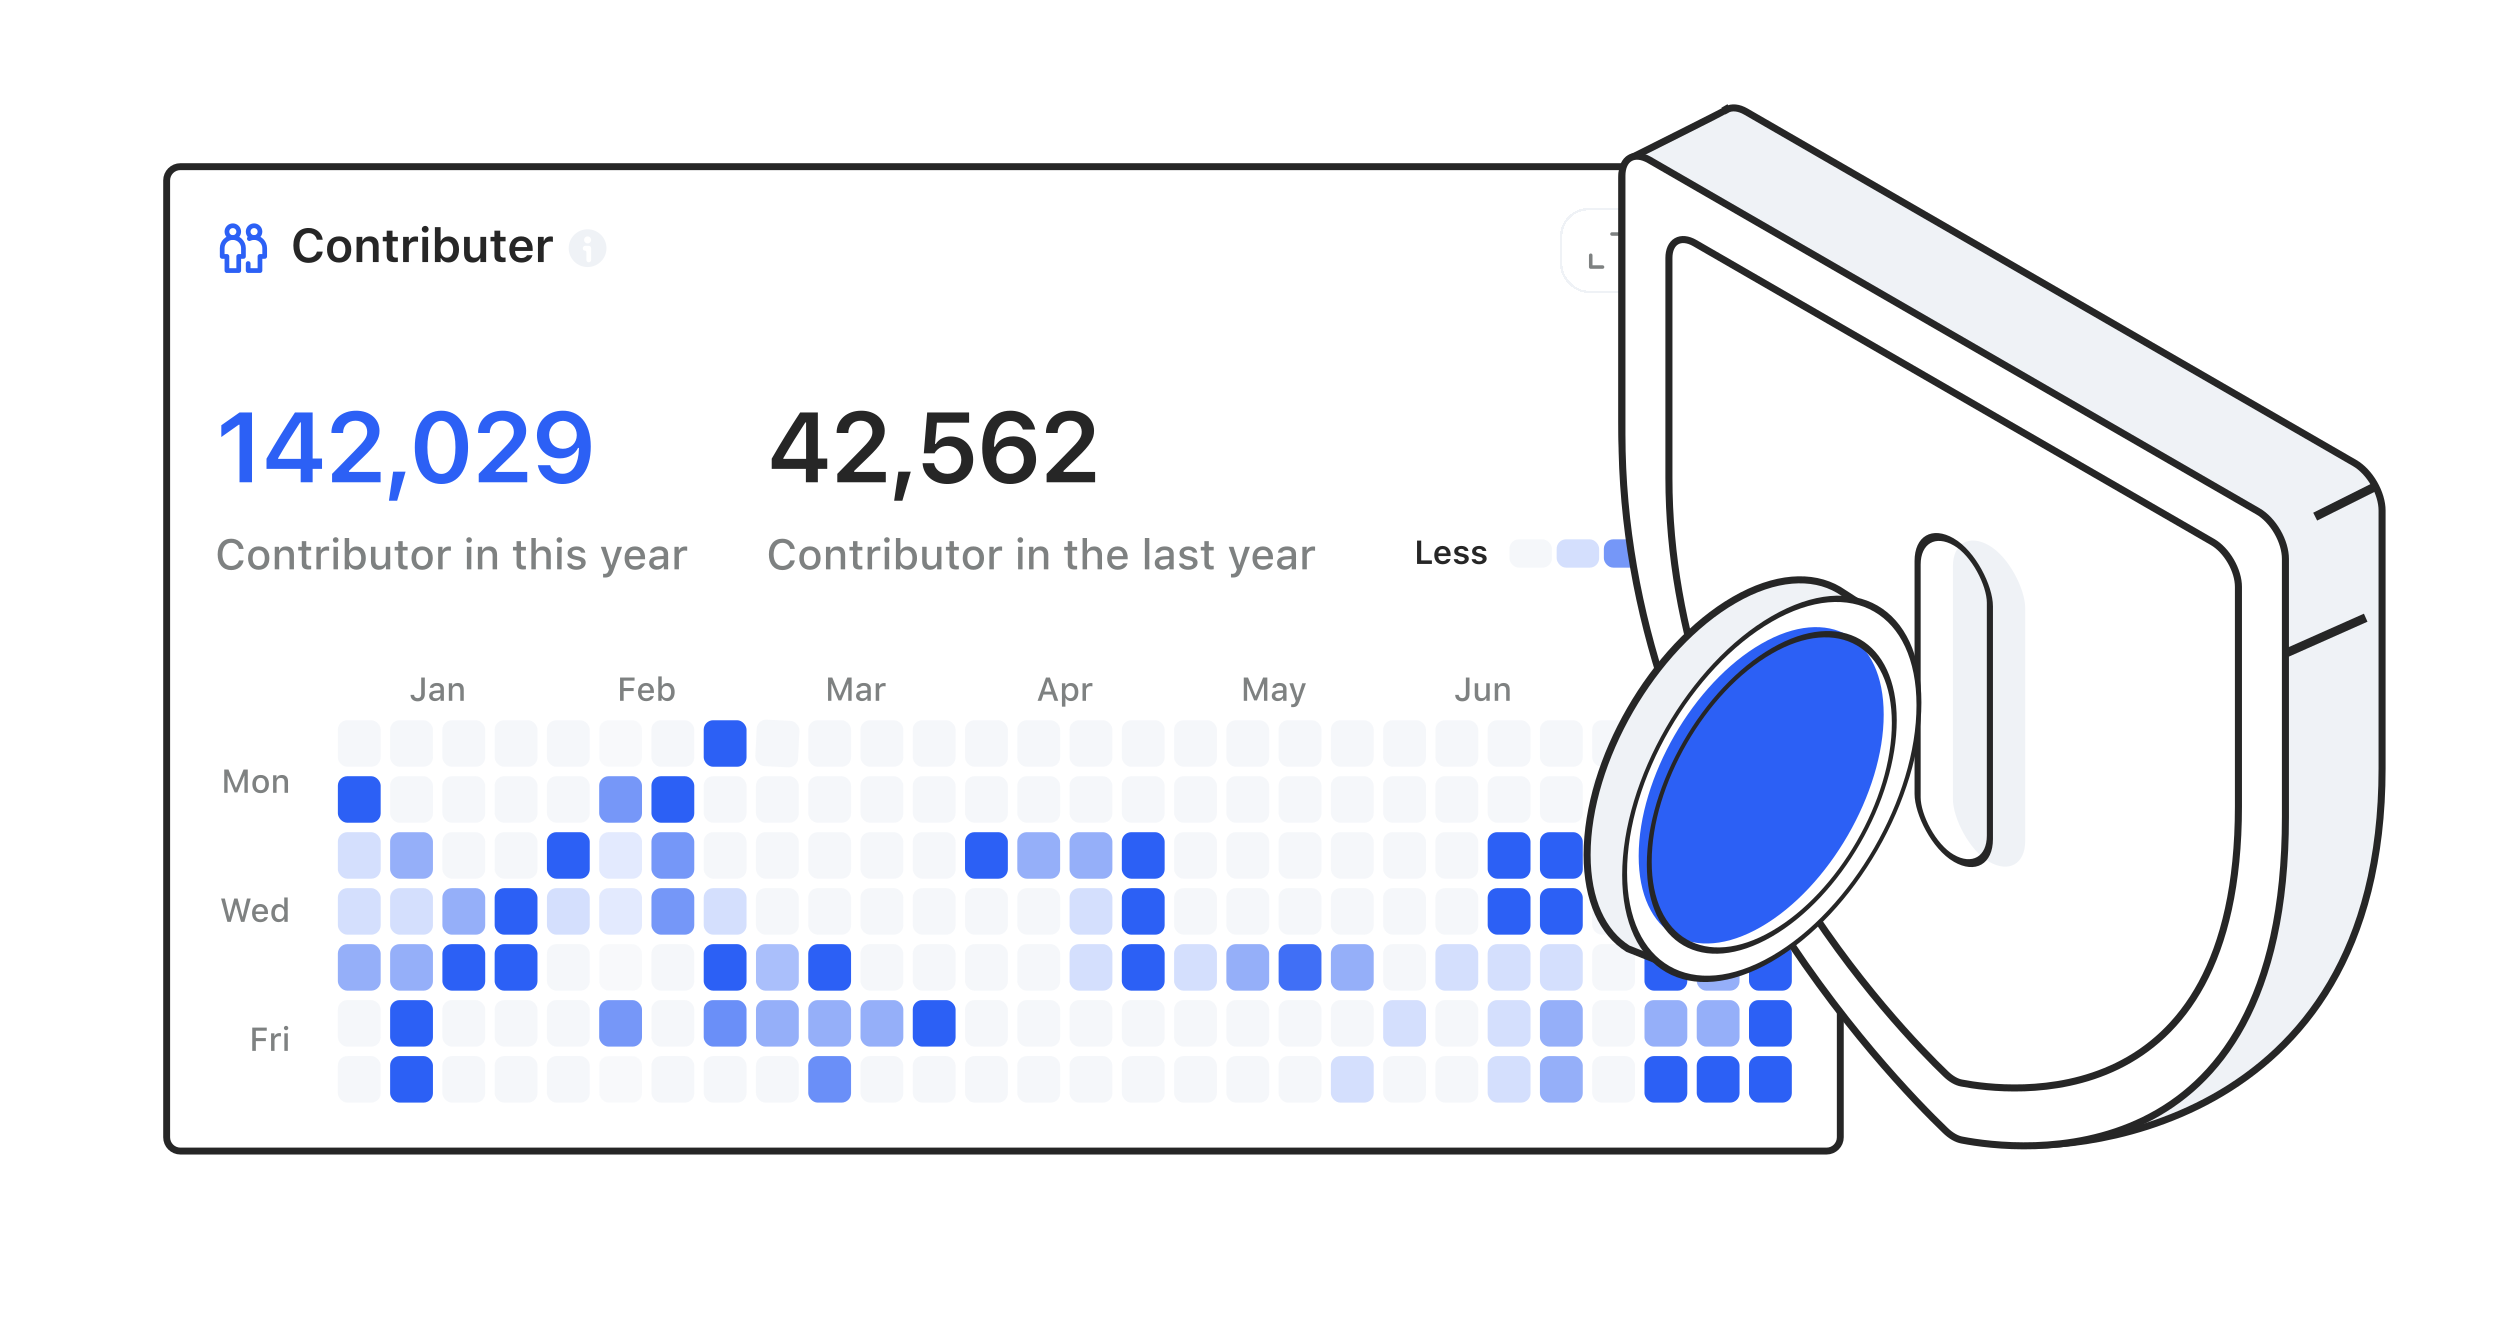 <svg width="720" height="380" viewBox="0 0 720 380" fill="none" xmlns="http://www.w3.org/2000/svg">
<g clip-path="url(#clip0_2017_16732)">
<path d="M47.995 51.964C47.995 49.772 49.772 47.995 51.964 47.995H526.036C528.228 47.995 530.005 49.772 530.005 51.964V327.542C530.005 329.734 528.228 331.511 526.036 331.511H51.964C49.772 331.511 47.995 329.734 47.995 327.542V51.964Z" fill="white"/>
<path d="M47.995 51.964C47.995 49.772 49.772 47.995 51.964 47.995H526.036C528.228 47.995 530.005 49.772 530.005 51.964V327.542C530.005 329.734 528.228 331.511 526.036 331.511H51.964C49.772 331.511 47.995 329.734 47.995 327.542V51.964Z" stroke="#262626" stroke-width="1.989"/>
<path d="M65.354 66.713C65.354 65.775 66.115 65.014 67.053 65.014V65.014C67.992 65.014 68.753 65.775 68.753 66.713V66.713C68.753 67.652 67.992 68.412 67.053 68.412V68.412C66.115 68.412 65.354 67.652 65.354 66.713V66.713Z" stroke="#2C60F5" stroke-width="1.36" stroke-linecap="round" stroke-linejoin="round"/>
<path d="M71.472 66.713C71.472 65.775 72.233 65.014 73.171 65.014V65.014C74.11 65.014 74.871 65.775 74.871 66.713V66.713C74.871 67.652 74.11 68.412 73.171 68.412V68.412C72.233 68.412 71.472 67.652 71.472 66.713V66.713Z" stroke="#2C60F5" stroke-width="1.36" stroke-linecap="round" stroke-linejoin="round"/>
<path d="M70.112 71.471C70.112 69.782 68.743 68.412 67.053 68.412V68.412C65.364 68.412 63.994 69.782 63.994 71.471V73.85H65.354V77.929H68.753V73.85H70.112V71.471Z" stroke="#2C60F5" stroke-width="1.36" stroke-linecap="round" stroke-linejoin="round"/>
<path d="M71.472 75.89L71.472 77.929H74.871V73.85H76.23V71.471C76.23 69.782 74.861 68.412 73.171 68.412C72.683 68.412 72.221 68.527 71.812 68.73" stroke="#2C60F5" stroke-width="1.36" stroke-linecap="round" stroke-linejoin="round"/>
<path d="M88.886 75.712C86.171 75.712 84.485 73.787 84.485 70.693V70.68C84.485 67.573 86.164 65.654 88.879 65.654C91.057 65.654 92.71 67.035 92.935 68.993V69.047H91.256L91.249 69.02C91.004 67.885 90.088 67.135 88.879 67.135C87.253 67.135 86.237 68.496 86.237 70.673V70.686C86.237 72.87 87.253 74.231 88.886 74.231C90.101 74.231 91.004 73.554 91.249 72.499L91.256 72.465H92.935V72.512C92.683 74.43 91.097 75.712 88.886 75.712ZM97.672 75.619C95.495 75.619 94.18 74.198 94.18 71.848V71.835C94.18 69.505 95.515 68.077 97.672 68.077C99.836 68.077 101.164 69.498 101.164 71.835V71.848C101.164 74.198 99.843 75.619 97.672 75.619ZM97.672 74.278C98.82 74.278 99.471 73.382 99.471 71.855V71.841C99.471 70.315 98.814 69.412 97.672 69.412C96.524 69.412 95.866 70.315 95.866 71.841V71.855C95.866 73.382 96.524 74.278 97.672 74.278ZM102.688 75.473V68.217H104.341V69.326H104.453C104.799 68.549 105.496 68.077 106.544 68.077C108.164 68.077 109.047 69.053 109.047 70.779V75.473H107.394V71.164C107.394 70.036 106.936 69.465 105.934 69.465C104.951 69.465 104.341 70.155 104.341 71.244V75.473H102.688ZM113.717 75.506C112.051 75.506 111.367 74.948 111.367 73.547V69.498H110.239V68.217H111.367V66.438H113.047V68.217H114.58V69.498H113.047V73.156C113.047 73.879 113.332 74.185 114.023 74.185C114.255 74.185 114.381 74.178 114.58 74.158V75.433C114.341 75.479 114.036 75.506 113.717 75.506ZM116.091 75.473V68.217H117.744V69.332H117.857C118.102 68.555 118.766 68.097 119.722 68.097C119.974 68.097 120.233 68.131 120.393 68.177V69.657C120.127 69.604 119.855 69.564 119.569 69.564C118.467 69.564 117.744 70.222 117.744 71.257V75.473H116.091ZM122.461 67.002C121.916 67.002 121.471 66.57 121.471 66.026C121.471 65.489 121.916 65.05 122.461 65.05C122.998 65.05 123.443 65.489 123.443 66.026C123.443 66.57 122.998 67.002 122.461 67.002ZM121.631 75.473V68.217H123.284V75.473H121.631ZM129.215 75.592C128.2 75.592 127.41 75.127 127.011 74.338H126.898V75.473H125.245V65.409H126.898V69.372H127.011C127.39 68.589 128.219 68.097 129.215 68.097C131.054 68.097 132.196 69.531 132.196 71.841V71.855C132.196 74.152 131.034 75.592 129.215 75.592ZM128.697 74.198C129.826 74.198 130.51 73.315 130.51 71.855V71.841C130.51 70.381 129.826 69.491 128.697 69.491C127.576 69.491 126.879 70.388 126.879 71.841V71.855C126.879 73.308 127.576 74.198 128.697 74.198ZM136.116 75.619C134.483 75.619 133.647 74.636 133.647 72.91V68.217H135.3V72.532C135.3 73.654 135.718 74.225 136.713 74.225C137.782 74.225 138.353 73.534 138.353 72.445V68.217H140.006V75.473H138.353V74.371H138.24C137.902 75.147 137.165 75.619 136.116 75.619ZM144.743 75.506C143.077 75.506 142.393 74.948 142.393 73.547V69.498H141.264V68.217H142.393V66.438H144.072V68.217H145.606V69.498H144.072V73.156C144.072 73.879 144.358 74.185 145.048 74.185C145.281 74.185 145.407 74.178 145.606 74.158V75.433C145.367 75.479 145.061 75.506 144.743 75.506ZM150.157 75.619C147.999 75.619 146.691 74.171 146.691 71.861V71.855C146.691 69.571 148.012 68.077 150.077 68.077C152.141 68.077 153.416 69.525 153.416 71.715V72.26H148.344C148.364 73.561 149.068 74.318 150.19 74.318C151.086 74.318 151.597 73.866 151.756 73.534L151.776 73.488H153.35L153.33 73.547C153.097 74.484 152.128 75.619 150.157 75.619ZM150.097 69.372C149.174 69.372 148.484 69.996 148.358 71.151H151.803C151.69 69.963 151.02 69.372 150.097 69.372ZM154.933 75.473V68.217H156.586V69.332H156.699C156.945 68.555 157.608 68.097 158.564 68.097C158.817 68.097 159.075 68.131 159.235 68.177V69.657C158.969 69.604 158.697 69.564 158.412 69.564C157.31 69.564 156.586 70.222 156.586 71.257V75.473H154.933Z" fill="#262626"/>
<circle cx="169.225" cy="71.473" r="5.438" fill="#EFF2F6"/>
<path fill-rule="evenodd" clip-rule="evenodd" d="M170.112 69.598C170.197 69.45 170.244 69.277 170.244 69.094C170.244 68.531 169.788 68.074 169.225 68.074C168.662 68.074 168.205 68.531 168.205 69.094C168.205 69.657 168.662 70.114 169.225 70.114C169.605 70.114 169.936 69.906 170.112 69.598ZM168.545 70.793H168.885H169.565C169.94 70.793 170.244 71.097 170.244 71.473V72.153V74.872C170.244 75.248 169.94 75.552 169.565 75.552C169.189 75.552 168.885 75.248 168.885 74.872V72.663C168.885 72.381 168.657 72.153 168.375 72.153C168.094 72.153 167.865 71.924 167.865 71.643V71.473C167.865 71.234 167.989 71.023 168.175 70.902C168.281 70.833 168.408 70.793 168.545 70.793Z" fill="white"/>
<g filter="url(#filter0_d_2017_16732)">
<rect x="449.292" y="59.236" width="66.618" height="24.472" rx="8.157" fill="white" shape-rendering="crispEdges"/>
<rect x="449.632" y="59.576" width="65.938" height="23.792" rx="7.817" stroke="#EFF2F6" stroke-width="0.68" shape-rendering="crispEdges"/>
<path d="M461.529 76.23H458.13V72.831M464.248 66.713H467.646V70.112" stroke="#7E8181" stroke-width="1.02" stroke-linecap="round" stroke-linejoin="round"/>
<path d="M485.164 66.829C485.595 66.4 486.292 66.401 486.722 66.831L487.923 68.032C488.353 68.463 488.354 69.159 487.925 69.59L481.02 76.531L478.223 76.531L478.223 73.738L485.164 66.829Z" stroke="#7E8181" stroke-width="1.02" stroke-linecap="round" stroke-linejoin="round"/>
<path d="M484.288 67.707L487.045 70.464" stroke="#7E8181" stroke-width="1.02" stroke-linecap="round"/>
<path d="M498.338 71.471V71.471C498.338 71.124 498.46 70.83 498.707 70.582C498.955 70.335 499.249 70.213 499.595 70.213H499.595C499.942 70.213 500.236 70.336 500.484 70.583C500.731 70.831 500.853 71.125 500.853 71.471V71.471C500.853 71.817 500.73 72.112 500.483 72.359C500.235 72.607 499.941 72.729 499.595 72.728H499.595C499.249 72.728 498.954 72.606 498.707 72.359C498.459 72.111 498.337 71.817 498.338 71.471ZM503.674 70.213H503.674C504.02 70.213 504.315 70.336 504.562 70.583C504.81 70.831 504.932 71.125 504.931 71.471V71.471C504.931 71.817 504.809 72.112 504.562 72.359C504.314 72.607 504.02 72.729 503.674 72.728H503.674C503.327 72.728 503.033 72.606 502.785 72.359C502.538 72.111 502.416 71.817 502.416 71.471V71.471C502.416 71.124 502.539 70.83 502.786 70.582C503.034 70.335 503.328 70.213 503.674 70.213ZM507.752 70.213H507.752C508.099 70.213 508.393 70.336 508.641 70.583C508.888 70.831 509.01 71.125 509.01 71.471V71.471C509.01 71.817 508.888 72.112 508.64 72.359C508.393 72.607 508.099 72.729 507.753 72.728H507.752C507.406 72.728 507.112 72.606 506.864 72.359C506.617 72.111 506.494 71.817 506.495 71.471V71.471C506.495 71.124 506.617 70.83 506.865 70.582C507.112 70.335 507.406 70.213 507.752 70.213ZM505.033 71.471C505.033 71.845 504.9 72.165 504.634 72.431C504.367 72.698 504.047 72.831 503.674 72.83L505.033 71.471ZM509.112 71.471C509.112 71.845 508.979 72.165 508.712 72.431C508.446 72.698 508.126 72.831 507.752 72.83L509.112 71.471Z" fill="#7E8181" stroke="white" stroke-width="0.204"/>
</g>
<rect opacity="0.6" x="97.303" y="207.428" width="12.333" height="13.401" rx="2.719" fill="#EFF2F6"/>
<rect x="97.304" y="223.549" width="12.333" height="13.401" rx="2.719" fill="#2C60F5"/>
<rect opacity="0.2" x="97.304" y="239.668" width="12.333" height="13.401" rx="2.719" fill="#2C60F5"/>
<rect opacity="0.2" x="97.304" y="255.789" width="12.333" height="13.401" rx="2.719" fill="#2C60F5"/>
<rect opacity="0.5" x="97.303" y="271.91" width="12.333" height="13.401" rx="2.719" fill="#2C60F5"/>
<rect opacity="0.6" x="97.304" y="288.029" width="12.333" height="13.401" rx="2.719" fill="#EFF2F6"/>
<rect opacity="0.6" x="97.304" y="304.15" width="12.333" height="13.401" rx="2.719" fill="#EFF2F6"/>
<rect opacity="0.6" x="112.356" y="207.428" width="12.333" height="13.401" rx="2.719" fill="#EFF2F6"/>
<rect opacity="0.6" x="112.355" y="223.549" width="12.333" height="13.401" rx="2.719" fill="#EFF2F6"/>
<rect opacity="0.5" x="112.355" y="239.668" width="12.333" height="13.401" rx="2.719" fill="#2C60F5"/>
<rect opacity="0.2" x="112.355" y="255.789" width="12.333" height="13.401" rx="2.719" fill="#2C60F5"/>
<rect opacity="0.5" x="112.356" y="271.91" width="12.333" height="13.401" rx="2.719" fill="#2C60F5"/>
<rect x="112.355" y="288.029" width="12.333" height="13.401" rx="2.719" fill="#2C60F5"/>
<rect x="112.355" y="304.15" width="12.333" height="13.401" rx="2.719" fill="#2C60F5"/>
<rect opacity="0.6" x="127.408" y="207.428" width="12.333" height="13.401" rx="2.719" fill="#EFF2F6"/>
<rect opacity="0.6" x="127.408" y="223.549" width="12.333" height="13.401" rx="2.719" fill="#EFF2F6"/>
<rect opacity="0.6" x="127.408" y="239.668" width="12.333" height="13.401" rx="2.719" fill="#EFF2F6"/>
<rect opacity="0.5" x="127.408" y="255.789" width="12.333" height="13.401" rx="2.719" fill="#2C60F5"/>
<rect x="127.408" y="271.91" width="12.333" height="13.401" rx="2.719" fill="#2C60F5"/>
<rect opacity="0.6" x="127.408" y="288.029" width="12.333" height="13.401" rx="2.719" fill="#EFF2F6"/>
<rect opacity="0.6" x="127.408" y="304.15" width="12.333" height="13.401" rx="2.719" fill="#EFF2F6"/>
<rect opacity="0.6" x="142.46" y="207.428" width="12.333" height="13.401" rx="2.719" fill="#EFF2F6"/>
<rect opacity="0.6" x="142.46" y="223.549" width="12.333" height="13.401" rx="2.719" fill="#EFF2F6"/>
<rect opacity="0.6" x="142.46" y="239.668" width="12.333" height="13.401" rx="2.719" fill="#EFF2F6"/>
<rect x="142.46" y="255.789" width="12.333" height="13.401" rx="2.719" fill="#2C60F5"/>
<rect x="142.46" y="271.91" width="12.333" height="13.401" rx="2.719" fill="#2C60F5"/>
<rect opacity="0.6" x="142.46" y="288.029" width="12.333" height="13.401" rx="2.719" fill="#EFF2F6"/>
<rect opacity="0.6" x="142.46" y="304.15" width="12.333" height="13.401" rx="2.719" fill="#EFF2F6"/>
<rect opacity="0.6" x="157.512" y="207.428" width="12.333" height="13.401" rx="2.719" fill="#EFF2F6"/>
<rect opacity="0.6" x="157.512" y="223.549" width="12.333" height="13.401" rx="2.719" fill="#EFF2F6"/>
<rect x="157.512" y="239.668" width="12.333" height="13.401" rx="2.719" fill="#2C60F5"/>
<rect opacity="0.2" x="157.512" y="255.789" width="12.333" height="13.401" rx="2.719" fill="#2C60F5"/>
<rect opacity="0.6" x="157.512" y="271.91" width="12.333" height="13.401" rx="2.719" fill="#EFF2F6"/>
<rect opacity="0.6" x="157.512" y="288.029" width="12.333" height="13.401" rx="2.719" fill="#EFF2F6"/>
<rect opacity="0.6" x="157.512" y="304.15" width="12.333" height="13.401" rx="2.719" fill="#EFF2F6"/>
<g opacity="0.65">
<rect opacity="0.6" x="172.564" y="207.428" width="12.333" height="13.401" rx="2.719" fill="#EFF2F6"/>
<rect x="172.564" y="223.549" width="12.333" height="13.401" rx="2.719" fill="#2C60F5"/>
<rect opacity="0.2" x="172.564" y="239.668" width="12.333" height="13.401" rx="2.719" fill="#2C60F5"/>
<rect opacity="0.2" x="172.564" y="255.789" width="12.333" height="13.401" rx="2.719" fill="#2C60F5"/>
<rect opacity="0.6" x="172.564" y="271.91" width="12.333" height="13.401" rx="2.719" fill="#EFF2F6"/>
<rect x="172.564" y="288.029" width="12.333" height="13.401" rx="2.719" fill="#2C60F5"/>
<rect opacity="0.6" x="172.564" y="304.15" width="12.333" height="13.401" rx="2.719" fill="#EFF2F6"/>
</g>
<rect opacity="0.6" x="187.616" y="207.428" width="12.333" height="13.401" rx="2.719" fill="#EFF2F6"/>
<rect x="187.617" y="223.549" width="12.333" height="13.401" rx="2.719" fill="#2C60F5"/>
<rect opacity="0.65" x="187.617" y="239.668" width="12.333" height="13.401" rx="2.719" fill="#2C60F5"/>
<rect opacity="0.65" x="187.617" y="255.789" width="12.333" height="13.401" rx="2.719" fill="#2C60F5"/>
<rect opacity="0.6" x="187.616" y="271.91" width="12.333" height="13.401" rx="2.719" fill="#EFF2F6"/>
<rect opacity="0.6" x="187.617" y="288.029" width="12.333" height="13.401" rx="2.719" fill="#EFF2F6"/>
<rect opacity="0.6" x="187.617" y="304.15" width="12.333" height="13.401" rx="2.719" fill="#EFF2F6"/>
<rect x="202.669" y="207.428" width="12.333" height="13.401" rx="2.719" fill="#2C60F5"/>
<rect opacity="0.6" x="202.669" y="223.549" width="12.333" height="13.401" rx="2.719" fill="#EFF2F6"/>
<rect opacity="0.6" x="202.669" y="239.668" width="12.333" height="13.401" rx="2.719" fill="#EFF2F6"/>
<rect opacity="0.2" x="202.669" y="255.789" width="12.333" height="13.401" rx="2.719" fill="#2C60F5"/>
<rect x="202.669" y="271.91" width="12.333" height="13.401" rx="2.719" fill="#2C60F5"/>
<rect opacity="0.7" x="202.669" y="288.029" width="12.333" height="13.401" rx="2.719" fill="#2C60F5"/>
<rect opacity="0.6" x="202.669" y="304.15" width="12.333" height="13.401" rx="2.719" fill="#EFF2F6"/>
<rect opacity="0.6" x="218.06" y="207.131" width="12.333" height="13.401" rx="2.719" transform="rotate(2.839 218.06 207.131)" fill="#EFF2F6"/>
<rect opacity="0.6" x="217.721" y="223.549" width="12.333" height="13.401" rx="2.719" fill="#EFF2F6"/>
<rect opacity="0.6" x="217.721" y="239.668" width="12.333" height="13.401" rx="2.719" fill="#EFF2F6"/>
<rect opacity="0.6" x="217.721" y="255.789" width="12.333" height="13.401" rx="2.719" fill="#EFF2F6"/>
<rect opacity="0.4" x="217.721" y="271.91" width="12.333" height="13.401" rx="2.719" fill="#2C60F5"/>
<rect opacity="0.5" x="217.721" y="288.029" width="12.333" height="13.401" rx="2.719" fill="#2C60F5"/>
<rect opacity="0.6" x="217.721" y="304.15" width="12.333" height="13.401" rx="2.719" fill="#EFF2F6"/>
<rect opacity="0.6" x="232.773" y="207.428" width="12.333" height="13.401" rx="2.719" fill="#EFF2F6"/>
<rect opacity="0.6" x="232.773" y="223.549" width="12.333" height="13.401" rx="2.719" fill="#EFF2F6"/>
<rect opacity="0.6" x="232.773" y="239.668" width="12.333" height="13.401" rx="2.719" fill="#EFF2F6"/>
<rect opacity="0.6" x="232.773" y="255.789" width="12.333" height="13.401" rx="2.719" fill="#EFF2F6"/>
<rect x="232.773" y="271.91" width="12.333" height="13.401" rx="2.719" fill="#2C60F5"/>
<rect opacity="0.5" x="232.773" y="288.029" width="12.333" height="13.401" rx="2.719" fill="#2C60F5"/>
<rect opacity="0.7" x="232.773" y="304.15" width="12.333" height="13.401" rx="2.719" fill="#2C60F5"/>
<rect opacity="0.6" x="247.825" y="207.428" width="12.333" height="13.401" rx="2.719" fill="#EFF2F6"/>
<rect opacity="0.6" x="247.825" y="223.549" width="12.333" height="13.401" rx="2.719" fill="#EFF2F6"/>
<rect opacity="0.6" x="247.825" y="239.668" width="12.333" height="13.401" rx="2.719" fill="#EFF2F6"/>
<rect opacity="0.6" x="247.825" y="255.789" width="12.333" height="13.401" rx="2.719" fill="#EFF2F6"/>
<rect opacity="0.6" x="247.825" y="271.91" width="12.333" height="13.401" rx="2.719" fill="#EFF2F6"/>
<rect opacity="0.5" x="247.825" y="288.029" width="12.333" height="13.401" rx="2.719" fill="#2C60F5"/>
<rect opacity="0.6" x="247.825" y="304.15" width="12.333" height="13.401" rx="2.719" fill="#EFF2F6"/>
<rect opacity="0.6" x="262.877" y="207.428" width="12.333" height="13.401" rx="2.719" fill="#EFF2F6"/>
<rect opacity="0.6" x="262.877" y="223.549" width="12.333" height="13.401" rx="2.719" fill="#EFF2F6"/>
<rect opacity="0.6" x="262.877" y="239.668" width="12.333" height="13.401" rx="2.719" fill="#EFF2F6"/>
<rect opacity="0.6" x="262.877" y="255.789" width="12.333" height="13.401" rx="2.719" fill="#EFF2F6"/>
<rect opacity="0.6" x="262.877" y="271.91" width="12.333" height="13.401" rx="2.719" fill="#EFF2F6"/>
<rect x="262.877" y="288.029" width="12.333" height="13.401" rx="2.719" fill="#2C60F5"/>
<rect opacity="0.6" x="262.877" y="304.15" width="12.333" height="13.401" rx="2.719" fill="#EFF2F6"/>
<rect opacity="0.6" x="277.929" y="207.428" width="12.333" height="13.401" rx="2.719" fill="#EFF2F6"/>
<rect opacity="0.6" x="277.929" y="223.549" width="12.333" height="13.401" rx="2.719" fill="#EFF2F6"/>
<rect x="277.929" y="239.668" width="12.333" height="13.401" rx="2.719" fill="#2C60F5"/>
<rect opacity="0.6" x="277.929" y="255.789" width="12.333" height="13.401" rx="2.719" fill="#EFF2F6"/>
<rect opacity="0.6" x="277.929" y="271.91" width="12.333" height="13.401" rx="2.719" fill="#EFF2F6"/>
<rect opacity="0.6" x="277.929" y="288.029" width="12.333" height="13.401" rx="2.719" fill="#EFF2F6"/>
<rect opacity="0.6" x="277.929" y="304.15" width="12.333" height="13.401" rx="2.719" fill="#EFF2F6"/>
<rect opacity="0.6" x="292.982" y="207.428" width="12.333" height="13.401" rx="2.719" fill="#EFF2F6"/>
<rect opacity="0.6" x="292.982" y="223.549" width="12.333" height="13.401" rx="2.719" fill="#EFF2F6"/>
<rect opacity="0.5" x="292.982" y="239.668" width="12.333" height="13.401" rx="2.719" fill="#2C60F5"/>
<rect opacity="0.6" x="292.982" y="255.789" width="12.333" height="13.401" rx="2.719" fill="#EFF2F6"/>
<rect opacity="0.6" x="292.982" y="271.91" width="12.333" height="13.401" rx="2.719" fill="#EFF2F6"/>
<rect opacity="0.6" x="292.982" y="288.029" width="12.333" height="13.401" rx="2.719" fill="#EFF2F6"/>
<rect opacity="0.6" x="292.982" y="304.15" width="12.333" height="13.401" rx="2.719" fill="#EFF2F6"/>
<rect opacity="0.6" x="308.034" y="207.428" width="12.333" height="13.401" rx="2.719" fill="#EFF2F6"/>
<rect opacity="0.6" x="308.034" y="223.549" width="12.333" height="13.401" rx="2.719" fill="#EFF2F6"/>
<rect opacity="0.5" x="308.034" y="239.668" width="12.333" height="13.401" rx="2.719" fill="#2C60F5"/>
<rect opacity="0.2" x="308.034" y="255.789" width="12.333" height="13.401" rx="2.719" fill="#2C60F5"/>
<rect opacity="0.2" x="308.034" y="271.91" width="12.333" height="13.401" rx="2.719" fill="#2C60F5"/>
<rect opacity="0.6" x="308.034" y="288.029" width="12.333" height="13.401" rx="2.719" fill="#EFF2F6"/>
<rect opacity="0.6" x="308.034" y="304.15" width="12.333" height="13.401" rx="2.719" fill="#EFF2F6"/>
<rect opacity="0.6" x="323.086" y="207.428" width="12.333" height="13.401" rx="2.719" fill="#EFF2F6"/>
<rect opacity="0.6" x="323.086" y="223.549" width="12.333" height="13.401" rx="2.719" fill="#EFF2F6"/>
<rect x="323.086" y="239.668" width="12.333" height="13.401" rx="2.719" fill="#2C60F5"/>
<rect x="323.086" y="255.789" width="12.333" height="13.401" rx="2.719" fill="#2C60F5"/>
<rect x="323.086" y="271.91" width="12.333" height="13.401" rx="2.719" fill="#2C60F5"/>
<rect opacity="0.6" x="323.086" y="288.029" width="12.333" height="13.401" rx="2.719" fill="#EFF2F6"/>
<rect opacity="0.6" x="323.086" y="304.15" width="12.333" height="13.401" rx="2.719" fill="#EFF2F6"/>
<rect opacity="0.6" x="338.138" y="207.428" width="12.333" height="13.401" rx="2.719" fill="#EFF2F6"/>
<rect opacity="0.6" x="338.138" y="223.549" width="12.333" height="13.401" rx="2.719" fill="#EFF2F6"/>
<rect opacity="0.6" x="338.138" y="239.668" width="12.333" height="13.401" rx="2.719" fill="#EFF2F6"/>
<rect opacity="0.6" x="338.138" y="255.789" width="12.333" height="13.401" rx="2.719" fill="#EFF2F6"/>
<rect opacity="0.2" x="338.138" y="271.91" width="12.333" height="13.401" rx="2.719" fill="#2C60F5"/>
<rect opacity="0.6" x="338.138" y="288.029" width="12.333" height="13.401" rx="2.719" fill="#EFF2F6"/>
<rect opacity="0.6" x="338.138" y="304.15" width="12.333" height="13.401" rx="2.719" fill="#EFF2F6"/>
<rect opacity="0.6" x="353.19" y="207.428" width="12.333" height="13.401" rx="2.719" fill="#EFF2F6"/>
<rect opacity="0.6" x="353.19" y="223.549" width="12.333" height="13.401" rx="2.719" fill="#EFF2F6"/>
<rect opacity="0.6" x="353.19" y="239.668" width="12.333" height="13.401" rx="2.719" fill="#EFF2F6"/>
<rect opacity="0.6" x="353.19" y="255.789" width="12.333" height="13.401" rx="2.719" fill="#EFF2F6"/>
<rect opacity="0.5" x="353.19" y="271.91" width="12.333" height="13.401" rx="2.719" fill="#2C60F5"/>
<rect opacity="0.6" x="353.19" y="288.029" width="12.333" height="13.401" rx="2.719" fill="#EFF2F6"/>
<rect opacity="0.6" x="353.19" y="304.15" width="12.333" height="13.401" rx="2.719" fill="#EFF2F6"/>
<rect opacity="0.6" x="368.242" y="207.428" width="12.333" height="13.401" rx="2.719" fill="#EFF2F6"/>
<rect opacity="0.6" x="368.242" y="223.549" width="12.333" height="13.401" rx="2.719" fill="#EFF2F6"/>
<rect opacity="0.6" x="368.242" y="239.668" width="12.333" height="13.401" rx="2.719" fill="#EFF2F6"/>
<rect opacity="0.6" x="368.242" y="255.789" width="12.333" height="13.401" rx="2.719" fill="#EFF2F6"/>
<rect opacity="0.9" x="368.242" y="271.91" width="12.333" height="13.401" rx="2.719" fill="#2C60F5"/>
<rect opacity="0.6" x="368.242" y="288.029" width="12.333" height="13.401" rx="2.719" fill="#EFF2F6"/>
<rect opacity="0.6" x="368.242" y="304.15" width="12.333" height="13.401" rx="2.719" fill="#EFF2F6"/>
<rect opacity="0.6" x="383.294" y="207.428" width="12.333" height="13.401" rx="2.719" fill="#EFF2F6"/>
<rect opacity="0.6" x="383.294" y="223.549" width="12.333" height="13.401" rx="2.719" fill="#EFF2F6"/>
<rect opacity="0.6" x="383.294" y="239.668" width="12.333" height="13.401" rx="2.719" fill="#EFF2F6"/>
<rect opacity="0.6" x="383.294" y="255.789" width="12.333" height="13.401" rx="2.719" fill="#EFF2F6"/>
<rect opacity="0.5" x="383.294" y="271.91" width="12.333" height="13.401" rx="2.719" fill="#2C60F5"/>
<rect opacity="0.6" x="383.294" y="288.029" width="12.333" height="13.401" rx="2.719" fill="#EFF2F6"/>
<rect opacity="0.2" x="383.294" y="304.15" width="12.333" height="13.401" rx="2.719" fill="#2C60F5"/>
<rect opacity="0.6" x="398.347" y="207.428" width="12.333" height="13.401" rx="2.719" fill="#EFF2F6"/>
<rect opacity="0.6" x="398.347" y="223.549" width="12.333" height="13.401" rx="2.719" fill="#EFF2F6"/>
<rect opacity="0.6" x="398.347" y="239.668" width="12.333" height="13.401" rx="2.719" fill="#EFF2F6"/>
<rect opacity="0.6" x="398.347" y="255.789" width="12.333" height="13.401" rx="2.719" fill="#EFF2F6"/>
<rect opacity="0.6" x="398.347" y="271.91" width="12.333" height="13.401" rx="2.719" fill="#EFF2F6"/>
<rect opacity="0.2" x="398.347" y="288.029" width="12.333" height="13.401" rx="2.719" fill="#2C60F5"/>
<rect opacity="0.6" x="398.347" y="304.15" width="12.333" height="13.401" rx="2.719" fill="#EFF2F6"/>
<rect opacity="0.6" x="413.399" y="207.428" width="12.333" height="13.401" rx="2.719" fill="#EFF2F6"/>
<rect opacity="0.6" x="413.398" y="223.549" width="12.333" height="13.401" rx="2.719" fill="#EFF2F6"/>
<rect opacity="0.6" x="413.398" y="239.668" width="12.333" height="13.401" rx="2.719" fill="#EFF2F6"/>
<rect opacity="0.6" x="413.398" y="255.789" width="12.333" height="13.401" rx="2.719" fill="#EFF2F6"/>
<rect opacity="0.2" x="413.399" y="271.91" width="12.333" height="13.401" rx="2.719" fill="#2C60F5"/>
<rect opacity="0.6" x="413.398" y="288.029" width="12.333" height="13.401" rx="2.719" fill="#EFF2F6"/>
<rect opacity="0.6" x="413.398" y="304.15" width="12.333" height="13.401" rx="2.719" fill="#EFF2F6"/>
<rect opacity="0.6" x="428.451" y="207.428" width="12.333" height="13.401" rx="2.719" fill="#EFF2F6"/>
<rect opacity="0.6" x="428.451" y="223.549" width="12.333" height="13.401" rx="2.719" fill="#EFF2F6"/>
<rect x="428.451" y="239.668" width="12.333" height="13.401" rx="2.719" fill="#2C60F5"/>
<rect x="428.451" y="255.789" width="12.333" height="13.401" rx="2.719" fill="#2C60F5"/>
<rect opacity="0.2" x="428.451" y="271.91" width="12.333" height="13.401" rx="2.719" fill="#2C60F5"/>
<rect opacity="0.2" x="428.451" y="288.029" width="12.333" height="13.401" rx="2.719" fill="#2C60F5"/>
<rect opacity="0.2" x="428.451" y="304.15" width="12.333" height="13.401" rx="2.719" fill="#2C60F5"/>
<rect opacity="0.6" x="443.503" y="207.428" width="12.333" height="13.401" rx="2.719" fill="#EFF2F6"/>
<rect opacity="0.6" x="443.503" y="223.549" width="12.333" height="13.401" rx="2.719" fill="#EFF2F6"/>
<rect x="443.503" y="239.668" width="12.333" height="13.401" rx="2.719" fill="#2C60F5"/>
<rect x="443.503" y="255.789" width="12.333" height="13.401" rx="2.719" fill="#2C60F5"/>
<rect opacity="0.2" x="443.503" y="271.91" width="12.333" height="13.401" rx="2.719" fill="#2C60F5"/>
<rect opacity="0.5" x="443.503" y="288.029" width="12.333" height="13.401" rx="2.719" fill="#2C60F5"/>
<rect opacity="0.5" x="443.503" y="304.15" width="12.333" height="13.401" rx="2.719" fill="#2C60F5"/>
<rect opacity="0.6" x="458.555" y="207.428" width="12.333" height="13.401" rx="2.719" fill="#EFF2F6"/>
<rect opacity="0.6" x="458.555" y="223.549" width="12.333" height="13.401" rx="2.719" fill="#EFF2F6"/>
<rect opacity="0.6" x="458.555" y="239.668" width="12.333" height="13.401" rx="2.719" fill="#EFF2F6"/>
<rect opacity="0.6" x="458.555" y="255.789" width="12.333" height="13.401" rx="2.719" fill="#EFF2F6"/>
<rect opacity="0.6" x="458.555" y="271.91" width="12.333" height="13.401" rx="2.719" fill="#EFF2F6"/>
<rect opacity="0.6" x="458.555" y="288.029" width="12.333" height="13.401" rx="2.719" fill="#EFF2F6"/>
<rect opacity="0.6" x="458.555" y="304.15" width="12.333" height="13.401" rx="2.719" fill="#EFF2F6"/>
<rect opacity="0.6" x="473.608" y="207.428" width="12.333" height="13.401" rx="2.719" fill="#EFF2F6"/>
<rect opacity="0.6" x="473.608" y="223.549" width="12.333" height="13.401" rx="2.719" fill="#EFF2F6"/>
<rect opacity="0.6" x="473.608" y="239.668" width="12.333" height="13.401" rx="2.719" fill="#EFF2F6"/>
<rect opacity="0.6" x="473.608" y="255.789" width="12.333" height="13.401" rx="2.719" fill="#EFF2F6"/>
<rect x="473.608" y="271.91" width="12.333" height="13.401" rx="2.719" fill="#2C60F5"/>
<rect opacity="0.5" x="473.608" y="288.029" width="12.333" height="13.401" rx="2.719" fill="#2C60F5"/>
<rect x="473.608" y="304.15" width="12.333" height="13.401" rx="2.719" fill="#2C60F5"/>
<rect opacity="0.6" x="488.66" y="207.428" width="12.333" height="13.401" rx="2.719" fill="#EFF2F6"/>
<rect opacity="0.6" x="488.659" y="223.549" width="12.333" height="13.401" rx="2.719" fill="#EFF2F6"/>
<rect opacity="0.6" x="488.659" y="239.668" width="12.333" height="13.401" rx="2.719" fill="#EFF2F6"/>
<rect opacity="0.6" x="488.659" y="255.789" width="12.333" height="13.401" rx="2.719" fill="#EFF2F6"/>
<rect opacity="0.5" x="488.66" y="271.91" width="12.333" height="13.401" rx="2.719" fill="#2C60F5"/>
<rect opacity="0.5" x="488.659" y="288.029" width="12.333" height="13.401" rx="2.719" fill="#2C60F5"/>
<rect x="488.659" y="304.15" width="12.333" height="13.401" rx="2.719" fill="#2C60F5"/>
<rect opacity="0.6" x="503.712" y="207.428" width="12.333" height="13.401" rx="2.719" fill="#EFF2F6"/>
<rect opacity="0.6" x="503.712" y="223.549" width="12.333" height="13.401" rx="2.719" fill="#EFF2F6"/>
<rect opacity="0.6" x="503.712" y="239.668" width="12.333" height="13.401" rx="2.719" fill="#EFF2F6"/>
<rect opacity="0.6" x="503.712" y="255.789" width="12.333" height="13.401" rx="2.719" fill="#EFF2F6"/>
<rect x="503.712" y="271.91" width="12.333" height="13.401" rx="2.719" fill="#2C60F5"/>
<rect x="503.712" y="288.029" width="12.333" height="13.401" rx="2.719" fill="#2C60F5"/>
<rect x="503.712" y="304.15" width="12.333" height="13.401" rx="2.719" fill="#2C60F5"/>
<path d="M118.232 200.131H119.254C119.268 200.689 119.673 201.065 120.268 201.065C120.932 201.065 121.308 200.656 121.308 199.89V195.127H122.349V199.894C122.349 201.228 121.569 201.995 120.277 201.995C119.064 201.995 118.232 201.256 118.232 200.131ZM125.282 201.916C124.306 201.916 123.595 201.33 123.595 200.41C123.595 199.504 124.273 198.979 125.477 198.904L126.848 198.821V198.379C126.848 197.826 126.494 197.515 125.811 197.515C125.254 197.515 124.868 197.724 124.756 198.091H123.79C123.892 197.241 124.71 196.688 125.858 196.688C127.126 196.688 127.842 197.32 127.842 198.379V201.832H126.88V201.116H126.801C126.499 201.628 125.946 201.916 125.282 201.916ZM125.537 201.112C126.29 201.112 126.848 200.619 126.848 199.969V199.532L125.611 199.615C124.914 199.662 124.598 199.908 124.598 200.368C124.598 200.838 124.993 201.112 125.537 201.112ZM129.264 201.832V196.785H130.226V197.585H130.3C130.546 197.027 131.048 196.688 131.81 196.688C132.94 196.688 133.562 197.362 133.562 198.565V201.832H132.563V198.802C132.563 197.966 132.21 197.557 131.471 197.557C130.732 197.557 130.263 198.059 130.263 198.872V201.832H129.264Z" fill="#7E8181"/>
<path d="M179.612 201.832H178.571V195.127H182.758V196.023H179.612V198.147H182.493V199.025H179.612V201.832ZM187.312 200.48H188.274C188.055 201.372 187.237 201.93 186.08 201.93C184.631 201.93 183.743 200.931 183.743 199.318C183.743 197.715 184.649 196.688 186.076 196.688C187.484 196.688 188.334 197.65 188.334 199.23V199.574H184.761V199.62C184.793 200.536 185.309 201.112 186.108 201.112C186.712 201.112 187.126 200.889 187.312 200.48ZM186.071 197.501C185.332 197.501 184.816 198.04 184.761 198.853H187.316C187.293 198.036 186.81 197.501 186.071 197.501ZM192.214 201.916C191.508 201.916 190.918 201.59 190.616 201.033H190.541V201.832H189.58V194.806H190.579V197.585H190.658C190.927 197.036 191.522 196.697 192.214 196.697C193.497 196.697 194.305 197.706 194.305 199.309C194.305 200.898 193.492 201.916 192.214 201.916ZM191.926 197.552C191.09 197.552 190.565 198.226 190.56 199.309C190.565 200.391 191.085 201.061 191.926 201.061C192.772 201.061 193.278 200.401 193.278 199.309C193.278 198.217 192.772 197.552 191.926 197.552Z" fill="#7E8181"/>
<path d="M245.262 201.832H244.296V196.92H244.231L242.265 201.711H241.475L239.509 196.92H239.444V201.832H238.478V195.127H239.695L241.828 200.373H241.907L244.045 195.127H245.262V201.832ZM248.227 201.916C247.251 201.916 246.54 201.33 246.54 200.41C246.54 199.504 247.219 198.979 248.422 198.904L249.793 198.821V198.379C249.793 197.826 249.44 197.515 248.757 197.515C248.199 197.515 247.813 197.724 247.702 198.091H246.735C246.837 197.241 247.655 196.688 248.803 196.688C250.072 196.688 250.787 197.32 250.787 198.379V201.832H249.825V201.116H249.746C249.444 201.628 248.891 201.916 248.227 201.916ZM248.482 201.112C249.235 201.112 249.793 200.619 249.793 199.969V199.532L248.557 199.615C247.86 199.662 247.544 199.908 247.544 200.368C247.544 200.838 247.939 201.112 248.482 201.112ZM252.209 201.832V196.785H253.171V197.552H253.246C253.39 197.055 253.952 196.697 254.612 196.697C254.76 196.697 254.951 196.711 255.058 196.734V197.673C254.974 197.65 254.677 197.617 254.5 197.617C253.743 197.617 253.208 198.105 253.208 198.816V201.832H252.209Z" fill="#7E8181"/>
<path d="M303.677 201.832L303.064 200.02H300.508L299.89 201.832H298.821L301.242 195.127H302.362L304.783 201.832H303.677ZM301.749 196.312L300.773 199.183H302.799L301.828 196.312H301.749ZM308.463 196.697C309.75 196.697 310.564 197.706 310.564 199.309C310.564 200.903 309.75 201.916 308.473 201.916C307.752 201.916 307.181 201.604 306.916 201.07H306.837V203.514H305.838V196.785H306.8V197.622H306.874C307.181 197.046 307.776 196.697 308.463 196.697ZM308.18 201.061C309.03 201.061 309.537 200.405 309.537 199.309C309.537 198.212 309.03 197.552 308.184 197.552C307.343 197.552 306.818 198.226 306.818 199.309C306.818 200.387 307.343 201.061 308.18 201.061ZM311.767 201.832V196.785H312.729V197.552H312.803C312.948 197.055 313.51 196.697 314.17 196.697C314.318 196.697 314.509 196.711 314.616 196.734V197.673C314.532 197.65 314.235 197.617 314.058 197.617C313.301 197.617 312.766 198.105 312.766 198.816V201.832H311.767Z" fill="#7E8181"/>
<path d="M364.992 201.832H364.025V196.92H363.96L361.994 201.711H361.204L359.239 196.92H359.174V201.832H358.207V195.127H359.425L361.558 200.373H361.637L363.774 195.127H364.992V201.832ZM367.956 201.916C366.981 201.916 366.27 201.33 366.27 200.41C366.27 199.504 366.948 198.979 368.152 198.904L369.522 198.821V198.379C369.522 197.826 369.169 197.515 368.486 197.515C367.929 197.515 367.543 197.724 367.431 198.091H366.465C366.567 197.241 367.385 196.688 368.533 196.688C369.801 196.688 370.517 197.32 370.517 198.379V201.832H369.555V201.116H369.476C369.174 201.628 368.621 201.916 367.956 201.916ZM368.212 201.112C368.965 201.112 369.522 200.619 369.522 199.969V199.532L368.286 199.615C367.589 199.662 367.273 199.908 367.273 200.368C367.273 200.838 367.668 201.112 368.212 201.112ZM372.273 203.663C372.19 203.663 371.953 203.654 371.86 203.64V202.822C371.939 202.836 372.092 202.84 372.185 202.84C372.659 202.84 372.929 202.641 373.101 202.106L373.175 201.846L371.344 196.785H372.431L373.7 200.828H373.779L375.043 196.785H376.102L374.216 202.064C373.784 203.277 373.305 203.663 372.273 203.663Z" fill="#7E8181"/>
<path d="M419.094 200.131H420.116C420.13 200.689 420.535 201.065 421.129 201.065C421.794 201.065 422.17 200.656 422.17 199.89V195.127H423.211V199.894C423.211 201.228 422.431 201.995 421.139 201.995C419.926 201.995 419.094 201.256 419.094 200.131ZM429.039 196.785V201.832H428.077V201.033H427.998C427.751 201.604 427.236 201.93 426.469 201.93C425.349 201.93 424.726 201.247 424.726 200.062V196.785H425.725V199.815C425.725 200.652 426.055 201.051 426.789 201.051C427.598 201.051 428.039 200.559 428.039 199.746V196.785H429.039ZM430.488 201.832V196.785H431.45V197.585H431.525C431.771 197.027 432.273 196.688 433.035 196.688C434.164 196.688 434.787 197.362 434.787 198.565V201.832H433.788V198.802C433.788 197.966 433.434 197.557 432.696 197.557C431.957 197.557 431.487 198.059 431.487 198.872V201.832H430.488Z" fill="#7E8181"/>
<path d="M480.883 200.131H481.905C481.919 200.689 482.323 201.065 482.918 201.065C483.583 201.065 483.959 200.656 483.959 199.89V195.127H485V199.894C485 201.228 484.219 201.995 482.927 201.995C481.715 201.995 480.883 201.256 480.883 200.131ZM490.827 196.785V201.832H489.865V201.033H489.786C489.54 201.604 489.024 201.93 488.257 201.93C487.138 201.93 486.515 201.247 486.515 200.062V196.785H487.514V199.815C487.514 200.652 487.844 201.051 488.578 201.051C489.387 201.051 489.828 200.559 489.828 199.746V196.785H490.827ZM492.324 201.832V194.806H493.323V201.832H492.324Z" fill="#7E8181"/>
<path d="M71.362 228.328H70.395V223.416H70.33L68.365 228.207H67.575L65.609 223.416H65.544V228.328H64.577V221.623H65.795L67.928 226.869H68.007L70.144 221.623H71.362V228.328ZM75.065 228.426C73.583 228.426 72.677 227.436 72.677 225.805C72.677 224.178 73.588 223.184 75.065 223.184C76.538 223.184 77.449 224.174 77.449 225.805C77.449 227.436 76.543 228.426 75.065 228.426ZM75.065 227.575C75.93 227.575 76.422 226.925 76.422 225.805C76.422 224.68 75.93 224.03 75.065 224.03C74.196 224.03 73.709 224.68 73.709 225.805C73.709 226.929 74.196 227.575 75.065 227.575ZM78.653 228.328V223.282H79.615V224.081H79.689C79.935 223.523 80.437 223.184 81.199 223.184C82.329 223.184 82.951 223.858 82.951 225.061V228.328H81.952V225.298C81.952 224.462 81.599 224.053 80.86 224.053C80.121 224.053 79.652 224.555 79.652 225.368V228.328H78.653Z" fill="#7E8181"/>
<path d="M67.904 260.476L66.469 265.49H65.484L63.676 258.785H64.759L65.99 263.999H66.055L67.454 258.785H68.42L69.828 263.999H69.893L71.12 258.785H72.203L70.391 265.49H69.41L67.97 260.476H67.904ZM76.162 264.138H77.124C76.906 265.03 76.088 265.588 74.931 265.588C73.481 265.588 72.593 264.589 72.593 262.976C72.593 261.373 73.499 260.346 74.926 260.346C76.334 260.346 77.184 261.308 77.184 262.888V263.232H73.611V263.278C73.643 264.194 74.159 264.77 74.959 264.77C75.563 264.77 75.976 264.547 76.162 264.138ZM74.921 261.159C74.183 261.159 73.667 261.698 73.611 262.512H76.167C76.144 261.694 75.66 261.159 74.921 261.159ZM80.233 265.574C78.946 265.574 78.132 264.561 78.132 262.962C78.132 261.373 78.955 260.355 80.233 260.355C80.925 260.355 81.511 260.69 81.785 261.243H81.859V258.464H82.858V265.49H81.901V264.691H81.822C81.52 265.244 80.93 265.574 80.233 265.574ZM80.516 261.21C79.675 261.21 79.164 261.875 79.164 262.967C79.164 264.064 79.671 264.719 80.516 264.719C81.357 264.719 81.878 264.054 81.878 262.967C81.878 261.889 81.353 261.21 80.516 261.21Z" fill="#7E8181"/>
<path d="M73.685 302.65H72.644V295.945H76.831V296.842H73.685V298.965H76.566V299.844H73.685V302.65ZM78.067 302.65V297.604H79.029V298.371H79.103C79.248 297.873 79.81 297.516 80.47 297.516C80.618 297.516 80.809 297.53 80.916 297.553V298.491C80.832 298.468 80.535 298.436 80.358 298.436C79.601 298.436 79.066 298.924 79.066 299.635V302.65H78.067ZM82.394 296.702C82.045 296.702 81.762 296.419 81.762 296.075C81.762 295.727 82.045 295.443 82.394 295.443C82.742 295.443 83.025 295.727 83.025 296.075C83.025 296.419 82.742 296.702 82.394 296.702ZM81.896 302.65V297.604H82.891V302.65H81.896Z" fill="#7E8181"/>
<path d="M68.981 138.898V122.323H68.744L63.74 125.864V122.476L68.995 118.782H72.578V138.898H68.981ZM86.596 138.898V135.037H76.754V132.095C79.361 127.565 82.219 122.936 84.951 118.782H90.04V132.067H92.744V135.037H90.04V138.898H86.596ZM80.1 132.151H86.652V121.654H86.443C84.38 124.804 82.052 128.527 80.1 131.942V132.151ZM95.638 138.898V136.473L102.246 129.725C104.978 126.965 105.745 125.948 105.745 124.4V124.358C105.745 122.504 104.476 121.166 102.385 121.166C100.252 121.166 98.816 122.574 98.816 124.651L98.802 124.707L95.457 124.693L95.443 124.651C95.443 120.901 98.37 118.28 102.566 118.28C106.484 118.28 109.3 120.664 109.3 124.052V124.093C109.3 126.38 108.198 128.192 104.532 131.719L100.503 135.622V135.915H109.606V138.898H95.638ZM112.012 144.21L113.225 135.831H116.808L114.382 144.21H112.012ZM127.118 139.4C122.336 139.4 119.464 135.344 119.464 128.847V128.819C119.464 122.323 122.336 118.28 127.118 118.28C131.899 118.28 134.799 122.323 134.799 128.819V128.847C134.799 135.344 131.899 139.4 127.118 139.4ZM127.118 136.487C129.683 136.487 131.174 133.615 131.174 128.847V128.819C131.174 124.052 129.683 121.208 127.118 121.208C124.552 121.208 123.089 124.052 123.089 128.819V128.847C123.089 133.615 124.552 136.487 127.118 136.487ZM137.874 138.898V136.473L144.482 129.725C147.214 126.965 147.981 125.948 147.981 124.4V124.358C147.981 122.504 146.712 121.166 144.621 121.166C142.488 121.166 141.052 122.574 141.052 124.651L141.038 124.707L137.692 124.693L137.678 124.651C137.678 120.901 140.606 118.28 144.802 118.28C148.719 118.28 151.535 120.664 151.535 124.052V124.093C151.535 126.38 150.434 128.192 146.768 131.719L142.739 135.622V135.915H151.842V138.898H137.874ZM162.11 118.28C166.404 118.28 170.14 121.333 170.14 128.582V128.61C170.14 135.385 167.087 139.4 162.027 139.4C158.332 139.4 155.572 137.212 154.931 134.131L154.903 133.977H158.444L158.486 134.117C159.016 135.525 160.256 136.445 162.027 136.445C165.219 136.445 166.571 133.322 166.725 129.475C166.725 129.321 166.739 129.168 166.739 129.014H166.46C165.721 130.604 163.964 132.012 161.204 132.012C157.343 132.012 154.638 129.196 154.638 125.376V125.348C154.638 121.263 157.747 118.28 162.11 118.28ZM162.096 129.251C164.369 129.251 166.111 127.606 166.111 125.334V125.306C166.111 123.006 164.369 121.208 162.138 121.208C159.922 121.208 158.151 122.978 158.151 125.223V125.25C158.151 127.579 159.81 129.251 162.096 129.251Z" fill="#2C60F5"/>
<path d="M66.574 164.186C64.178 164.186 62.684 162.453 62.684 159.669C62.684 156.879 64.172 155.146 66.568 155.146C68.468 155.146 69.937 156.359 70.153 158.086H68.82C68.569 157.016 67.703 156.335 66.568 156.335C65.02 156.335 64.052 157.62 64.052 159.669C64.052 161.718 65.02 162.997 66.574 162.997C67.715 162.997 68.581 162.381 68.82 161.402H70.153C69.913 163.08 68.498 164.186 66.574 164.186ZM74.514 164.102C72.608 164.102 71.443 162.829 71.443 160.732C71.443 158.641 72.614 157.363 74.514 157.363C76.408 157.363 77.579 158.635 77.579 160.732C77.579 162.829 76.414 164.102 74.514 164.102ZM74.514 163.009C75.625 163.009 76.258 162.172 76.258 160.732C76.258 159.287 75.625 158.45 74.514 158.45C73.397 158.45 72.769 159.287 72.769 160.732C72.769 162.178 73.397 163.009 74.514 163.009ZM79.126 163.977V157.488H80.363V158.516H80.459C80.775 157.799 81.421 157.363 82.4 157.363C83.852 157.363 84.653 158.229 84.653 159.776V163.977H83.368V160.081C83.368 159.006 82.914 158.48 81.964 158.48C81.014 158.48 80.411 159.125 80.411 160.171V163.977H79.126ZM86.917 155.851H88.202V157.506H89.612V158.534H88.202V161.957C88.202 162.656 88.483 162.961 89.122 162.961C89.319 162.961 89.432 162.949 89.612 162.931V163.953C89.403 163.989 89.164 164.018 88.913 164.018C87.485 164.018 86.917 163.517 86.917 162.268V158.534H85.883V157.506H86.917V155.851ZM91.123 163.977V157.488H92.36V158.474H92.456C92.641 157.835 93.364 157.375 94.212 157.375C94.403 157.375 94.648 157.393 94.786 157.422V158.629C94.678 158.599 94.296 158.558 94.069 158.558C93.095 158.558 92.408 159.185 92.408 160.099V163.977H91.123ZM96.686 156.329C96.237 156.329 95.873 155.965 95.873 155.523C95.873 155.074 96.237 154.71 96.686 154.71C97.134 154.71 97.498 155.074 97.498 155.523C97.498 155.965 97.134 156.329 96.686 156.329ZM96.046 163.977V157.488H97.325V163.977H96.046ZM102.66 164.084C101.752 164.084 100.993 163.666 100.605 162.949H100.509V163.977H99.273V154.943H100.557V158.516H100.659C101.005 157.811 101.77 157.375 102.66 157.375C104.309 157.375 105.349 158.671 105.349 160.732C105.349 162.776 104.303 164.084 102.66 164.084ZM102.29 158.474C101.214 158.474 100.539 159.34 100.533 160.732C100.539 162.124 101.208 162.985 102.29 162.985C103.377 162.985 104.028 162.136 104.028 160.732C104.028 159.328 103.377 158.474 102.29 158.474ZM112.381 157.488V163.977H111.144V162.949H111.043C110.726 163.684 110.063 164.102 109.077 164.102C107.637 164.102 106.836 163.224 106.836 161.7V157.488H108.121V161.384C108.121 162.459 108.545 162.973 109.489 162.973C110.529 162.973 111.096 162.34 111.096 161.294V157.488H112.381ZM114.699 155.851H115.984V157.506H117.394V158.534H115.984V161.957C115.984 162.656 116.264 162.961 116.904 162.961C117.101 162.961 117.214 162.949 117.394 162.931V163.953C117.184 163.989 116.945 164.018 116.694 164.018C115.267 164.018 114.699 163.517 114.699 162.268V158.534H113.665V157.506H114.699V155.851ZM121.582 164.102C119.676 164.102 118.511 162.829 118.511 160.732C118.511 158.641 119.682 157.363 121.582 157.363C123.476 157.363 124.647 158.635 124.647 160.732C124.647 162.829 123.482 164.102 121.582 164.102ZM121.582 163.009C122.693 163.009 123.326 162.172 123.326 160.732C123.326 159.287 122.693 158.45 121.582 158.45C120.464 158.45 119.837 159.287 119.837 160.732C119.837 162.178 120.464 163.009 121.582 163.009ZM126.194 163.977V157.488H127.431V158.474H127.526C127.712 157.835 128.435 157.375 129.283 157.375C129.474 157.375 129.719 157.393 129.857 157.422V158.629C129.749 158.599 129.367 158.558 129.14 158.558C128.166 158.558 127.479 159.185 127.479 160.099V163.977H126.194ZM135.102 156.329C134.654 156.329 134.29 155.965 134.29 155.523C134.29 155.074 134.654 154.71 135.102 154.71C135.55 154.71 135.915 155.074 135.915 155.523C135.915 155.965 135.55 156.329 135.102 156.329ZM134.463 163.977V157.488H135.741V163.977H134.463ZM137.629 163.977V157.488H138.866V158.516H138.962C139.278 157.799 139.924 157.363 140.904 157.363C142.355 157.363 143.156 158.229 143.156 159.776V163.977H141.871V160.081C141.871 159.006 141.417 158.48 140.467 158.48C139.517 158.48 138.914 159.125 138.914 160.171V163.977H137.629ZM148.766 155.851H150.051V157.506H151.461V158.534H150.051V161.957C150.051 162.656 150.331 162.961 150.971 162.961C151.168 162.961 151.281 162.949 151.461 162.931V163.953C151.252 163.989 151.013 164.018 150.762 164.018C149.334 164.018 148.766 163.517 148.766 162.268V158.534H147.732V157.506H148.766V155.851ZM153.032 163.977V154.943H154.305V158.522H154.406C154.723 157.799 155.41 157.369 156.39 157.369C157.776 157.369 158.63 158.247 158.63 159.782V163.977H157.346V160.087C157.346 159.018 156.862 158.486 155.954 158.486C154.902 158.486 154.316 159.161 154.316 160.177V163.977H153.032ZM161.104 156.329C160.656 156.329 160.291 155.965 160.291 155.523C160.291 155.074 160.656 154.71 161.104 154.71C161.552 154.71 161.916 155.074 161.916 155.523C161.916 155.965 161.552 156.329 161.104 156.329ZM160.464 163.977V157.488H161.743V163.977H160.464ZM163.481 159.304C163.481 158.175 164.539 157.363 166.009 157.363C167.473 157.363 168.428 158.044 168.554 159.167H167.323C167.204 158.683 166.738 158.366 166.009 158.366C165.292 158.366 164.748 158.719 164.748 159.245C164.748 159.645 165.077 159.896 165.782 160.063L166.863 160.314C168.1 160.601 168.679 161.133 168.679 162.077C168.679 163.284 167.538 164.102 165.985 164.102C164.437 164.102 163.428 163.403 163.314 162.274H164.599C164.76 162.782 165.238 163.098 166.015 163.098C166.815 163.098 167.383 162.728 167.383 162.196C167.383 161.79 167.078 161.527 166.427 161.372L165.292 161.103C164.055 160.816 163.481 160.266 163.481 159.304ZM174.218 166.331C174.11 166.331 173.806 166.319 173.686 166.301V165.249C173.788 165.267 173.985 165.273 174.104 165.273C174.714 165.273 175.06 165.016 175.281 164.329L175.377 163.994L173.023 157.488H174.421L176.052 162.686H176.154L177.779 157.488H179.141L176.715 164.275C176.16 165.835 175.544 166.331 174.218 166.331ZM184.47 162.238H185.707C185.426 163.385 184.375 164.102 182.887 164.102C181.023 164.102 179.882 162.817 179.882 160.744C179.882 158.683 181.047 157.363 182.881 157.363C184.691 157.363 185.785 158.599 185.785 160.631V161.073H181.19V161.133C181.232 162.31 181.895 163.051 182.923 163.051C183.699 163.051 184.231 162.764 184.47 162.238ZM182.875 158.408C181.925 158.408 181.262 159.101 181.19 160.147H184.476C184.446 159.095 183.825 158.408 182.875 158.408ZM189.124 164.084C187.87 164.084 186.956 163.331 186.956 162.148C186.956 160.983 187.828 160.308 189.375 160.213L191.138 160.105V159.537C191.138 158.826 190.684 158.426 189.806 158.426C189.089 158.426 188.593 158.695 188.449 159.167H187.207C187.338 158.074 188.39 157.363 189.865 157.363C191.496 157.363 192.416 158.175 192.416 159.537V163.977H191.18V163.056H191.078C190.69 163.714 189.979 164.084 189.124 164.084ZM189.453 163.051C190.421 163.051 191.138 162.417 191.138 161.581V161.019L189.549 161.127C188.652 161.186 188.246 161.503 188.246 162.095C188.246 162.698 188.754 163.051 189.453 163.051ZM194.245 163.977V157.488H195.481V158.474H195.577C195.762 157.835 196.485 157.375 197.334 157.375C197.525 157.375 197.77 157.393 197.907 157.422V158.629C197.8 158.599 197.417 158.558 197.19 158.558C196.216 158.558 195.529 159.185 195.529 160.099V163.977H194.245Z" fill="#7E8181"/>
<path d="M232.098 138.898V135.037H222.255V132.095C224.862 127.565 227.72 122.936 230.453 118.782H235.541V132.067H238.245V135.037H235.541V138.898H232.098ZM225.601 132.151H232.153V121.654H231.944C229.881 124.804 227.553 128.527 225.601 131.942V132.151ZM241.139 138.898V136.473L247.747 129.725C250.479 126.965 251.246 125.948 251.246 124.4V124.358C251.246 122.504 249.977 121.166 247.886 121.166C245.753 121.166 244.317 122.574 244.317 124.651L244.303 124.707L240.958 124.693L240.944 124.651C240.944 120.901 243.871 118.28 248.067 118.28C251.985 118.28 254.801 120.664 254.801 124.052V124.093C254.801 126.38 253.7 128.192 250.033 131.719L246.004 135.622V135.915H255.108V138.898H241.139ZM257.513 144.21L258.726 135.831H262.309L259.883 144.21H257.513ZM272.87 139.4C268.757 139.4 265.983 136.891 265.718 133.587L265.704 133.406H269.022L269.036 133.503C269.301 135.148 270.82 136.459 272.884 136.459C275.24 136.459 276.857 134.8 276.857 132.43V132.402C276.857 130.06 275.212 128.415 272.911 128.415C271.782 128.415 270.806 128.75 270.068 129.419C269.705 129.725 269.371 130.116 269.134 130.562H266.053L267.029 118.782H279.101V121.737H269.831L269.273 127.857H269.51C270.346 126.505 271.908 125.697 273.804 125.697C277.554 125.697 280.272 128.485 280.272 132.332V132.36C280.272 136.542 277.219 139.4 272.87 139.4ZM290.917 139.4C286.623 139.4 282.887 136.347 282.887 129.098V129.07C282.887 122.295 285.94 118.28 291 118.28C294.695 118.28 297.455 120.469 298.096 123.55L298.124 123.703H294.597L294.541 123.564C294.012 122.156 292.771 121.236 291 121.236C287.808 121.236 286.456 124.358 286.302 128.206C286.302 128.359 286.288 128.513 286.288 128.666H286.567C287.306 127.077 289.063 125.669 291.823 125.669C295.684 125.669 298.389 128.485 298.389 132.304V132.332C298.389 136.417 295.28 139.4 290.917 139.4ZM286.916 132.374C286.916 134.674 288.658 136.473 290.889 136.473C293.119 136.473 294.876 134.702 294.876 132.458V132.43C294.876 130.102 293.217 128.429 290.931 128.429C288.658 128.429 286.916 130.074 286.916 132.346V132.374ZM301.422 138.898V136.473L308.03 129.725C310.762 126.965 311.529 125.948 311.529 124.4V124.358C311.529 122.504 310.26 121.166 308.169 121.166C306.036 121.166 304.6 122.574 304.6 124.651L304.586 124.707L301.241 124.693L301.227 124.651C301.227 120.901 304.154 118.28 308.35 118.28C312.268 118.28 315.084 120.664 315.084 124.052V124.093C315.084 126.38 313.982 128.192 310.316 131.719L306.287 135.622V135.915H315.39V138.898H301.422Z" fill="#262626"/>
<path d="M225.326 164.186C222.931 164.186 221.437 162.453 221.437 159.669C221.437 156.879 222.925 155.146 225.32 155.146C227.22 155.146 228.69 156.359 228.905 158.086H227.573C227.322 157.016 226.456 156.335 225.32 156.335C223.773 156.335 222.805 157.62 222.805 159.669C222.805 161.718 223.773 162.997 225.326 162.997C226.468 162.997 227.334 162.381 227.573 161.402H228.905C228.666 163.08 227.25 164.186 225.326 164.186ZM233.267 164.102C231.361 164.102 230.196 162.829 230.196 160.732C230.196 158.641 231.367 157.363 233.267 157.363C235.161 157.363 236.332 158.635 236.332 160.732C236.332 162.829 235.167 164.102 233.267 164.102ZM233.267 163.009C234.378 163.009 235.011 162.172 235.011 160.732C235.011 159.287 234.378 158.45 233.267 158.45C232.149 158.45 231.522 159.287 231.522 160.732C231.522 162.178 232.149 163.009 233.267 163.009ZM237.879 163.977V157.488H239.116V158.516H239.211C239.528 157.799 240.173 157.363 241.153 157.363C242.605 157.363 243.405 158.229 243.405 159.776V163.977H242.121V160.081C242.121 159.006 241.667 158.48 240.717 158.48C239.767 158.48 239.164 159.125 239.164 160.171V163.977H237.879ZM245.67 155.851H246.954V157.506H248.364V158.534H246.954V161.957C246.954 162.656 247.235 162.961 247.874 162.961C248.072 162.961 248.185 162.949 248.364 162.931V163.953C248.155 163.989 247.916 164.018 247.665 164.018C246.237 164.018 245.67 163.517 245.67 162.268V158.534H244.636V157.506H245.67V155.851ZM249.876 163.977V157.488H251.113V158.474H251.208C251.393 157.835 252.116 157.375 252.965 157.375C253.156 157.375 253.401 157.393 253.538 157.422V158.629C253.431 158.599 253.048 158.558 252.821 158.558C251.848 158.558 251.16 159.185 251.16 160.099V163.977H249.876ZM255.438 156.329C254.99 156.329 254.626 155.965 254.626 155.523C254.626 155.074 254.99 154.71 255.438 154.71C255.886 154.71 256.251 155.074 256.251 155.523C256.251 155.965 255.886 156.329 255.438 156.329ZM254.799 163.977V157.488H256.078V163.977H254.799ZM261.413 164.084C260.505 164.084 259.746 163.666 259.358 162.949H259.262V163.977H258.025V154.943H259.31V158.516H259.411C259.758 157.811 260.523 157.375 261.413 157.375C263.062 157.375 264.101 158.671 264.101 160.732C264.101 162.776 263.056 164.084 261.413 164.084ZM261.042 158.474C259.967 158.474 259.292 159.34 259.286 160.732C259.292 162.124 259.961 162.985 261.042 162.985C262.13 162.985 262.781 162.136 262.781 160.732C262.781 159.328 262.13 158.474 261.042 158.474ZM271.134 157.488V163.977H269.897V162.949H269.795C269.479 163.684 268.815 164.102 267.83 164.102C266.39 164.102 265.589 163.224 265.589 161.7V157.488H266.874V161.384C266.874 162.459 267.298 162.973 268.242 162.973C269.281 162.973 269.849 162.34 269.849 161.294V157.488H271.134ZM273.452 155.851H274.736V157.506H276.146V158.534H274.736V161.957C274.736 162.656 275.017 162.961 275.656 162.961C275.853 162.961 275.967 162.949 276.146 162.931V163.953C275.937 163.989 275.698 164.018 275.447 164.018C274.019 164.018 273.452 163.517 273.452 162.268V158.534H272.418V157.506H273.452V155.851ZM280.334 164.102C278.428 164.102 277.263 162.829 277.263 160.732C277.263 158.641 278.434 157.363 280.334 157.363C282.228 157.363 283.399 158.635 283.399 160.732C283.399 162.829 282.234 164.102 280.334 164.102ZM280.334 163.009C281.446 163.009 282.079 162.172 282.079 160.732C282.079 159.287 281.446 158.45 280.334 158.45C279.217 158.45 278.59 159.287 278.59 160.732C278.59 162.178 279.217 163.009 280.334 163.009ZM284.947 163.977V157.488H286.184V158.474H286.279C286.464 157.835 287.187 157.375 288.036 157.375C288.227 157.375 288.472 157.393 288.609 157.422V158.629C288.502 158.599 288.119 158.558 287.892 158.558C286.918 158.558 286.231 159.185 286.231 160.099V163.977H284.947ZM293.855 156.329C293.407 156.329 293.042 155.965 293.042 155.523C293.042 155.074 293.407 154.71 293.855 154.71C294.303 154.71 294.667 155.074 294.667 155.523C294.667 155.965 294.303 156.329 293.855 156.329ZM293.216 163.977V157.488H294.494V163.977H293.216ZM296.382 163.977V157.488H297.619V158.516H297.714C298.031 157.799 298.676 157.363 299.656 157.363C301.108 157.363 301.909 158.229 301.909 159.776V163.977H300.624V160.081C300.624 159.006 300.17 158.48 299.22 158.48C298.27 158.48 297.667 159.125 297.667 160.171V163.977H296.382ZM307.519 155.851H308.803V157.506H310.213V158.534H308.803V161.957C308.803 162.656 309.084 162.961 309.723 162.961C309.921 162.961 310.034 162.949 310.213 162.931V163.953C310.004 163.989 309.765 164.018 309.514 164.018C308.086 164.018 307.519 163.517 307.519 162.268V158.534H306.485V157.506H307.519V155.851ZM311.785 163.977V154.943H313.057V158.522H313.159C313.475 157.799 314.163 157.369 315.142 157.369C316.528 157.369 317.383 158.247 317.383 159.782V163.977H316.098V160.087C316.098 159.018 315.614 158.486 314.706 158.486C313.655 158.486 313.069 159.161 313.069 160.177V163.977H311.785ZM323.459 162.238H324.696C324.415 163.385 323.363 164.102 321.876 164.102C320.012 164.102 318.87 162.817 318.87 160.744C318.87 158.683 320.036 157.363 321.87 157.363C323.68 157.363 324.773 158.599 324.773 160.631V161.073H320.179V161.133C320.221 162.31 320.884 163.051 321.912 163.051C322.688 163.051 323.22 162.764 323.459 162.238ZM321.864 158.408C320.914 158.408 320.251 159.101 320.179 160.147H323.465C323.435 159.095 322.814 158.408 321.864 158.408ZM329.72 163.977V154.943H331.005V163.977H329.72ZM334.733 164.084C333.478 164.084 332.564 163.331 332.564 162.148C332.564 160.983 333.437 160.308 334.984 160.213L336.746 160.105V159.537C336.746 158.826 336.292 158.426 335.414 158.426C334.697 158.426 334.201 158.695 334.058 159.167H332.815C332.947 158.074 333.998 157.363 335.474 157.363C337.105 157.363 338.025 158.175 338.025 159.537V163.977H336.788V163.056H336.687C336.298 163.714 335.587 164.084 334.733 164.084ZM335.062 163.051C336.029 163.051 336.746 162.417 336.746 161.581V161.019L335.157 161.127C334.261 161.186 333.855 161.503 333.855 162.095C333.855 162.698 334.363 163.051 335.062 163.051ZM339.704 159.304C339.704 158.175 340.761 157.363 342.231 157.363C343.695 157.363 344.651 158.044 344.776 159.167H343.546C343.426 158.683 342.96 158.366 342.231 158.366C341.514 158.366 340.97 158.719 340.97 159.245C340.97 159.645 341.299 159.896 342.004 160.063L343.085 160.314C344.322 160.601 344.902 161.133 344.902 162.077C344.902 163.284 343.761 164.102 342.207 164.102C340.66 164.102 339.65 163.403 339.537 162.274H340.821C340.982 162.782 341.46 163.098 342.237 163.098C343.038 163.098 343.605 162.728 343.605 162.196C343.605 161.79 343.301 161.527 342.649 161.372L341.514 161.103C340.277 160.816 339.704 160.266 339.704 159.304ZM346.855 155.851H348.14V157.506H349.55V158.534H348.14V161.957C348.14 162.656 348.421 162.961 349.06 162.961C349.257 162.961 349.371 162.949 349.55 162.931V163.953C349.341 163.989 349.102 164.018 348.851 164.018C347.423 164.018 346.855 163.517 346.855 162.268V158.534H345.822V157.506H346.855V155.851ZM355.053 166.331C354.945 166.331 354.64 166.319 354.521 166.301V165.249C354.622 165.267 354.82 165.273 354.939 165.273C355.548 165.273 355.895 165.016 356.116 164.329L356.212 163.994L353.858 157.488H355.256L356.887 162.686H356.988L358.613 157.488H359.976L357.55 164.275C356.994 165.835 356.379 166.331 355.053 166.331ZM365.305 162.238H366.542C366.261 163.385 365.209 164.102 363.722 164.102C361.858 164.102 360.716 162.817 360.716 160.744C360.716 158.683 361.882 157.363 363.716 157.363C365.526 157.363 366.619 158.599 366.619 160.631V161.073H362.025V161.133C362.067 162.31 362.73 163.051 363.758 163.051C364.534 163.051 365.066 162.764 365.305 162.238ZM363.71 158.408C362.76 158.408 362.097 159.101 362.025 160.147H365.311C365.281 159.095 364.66 158.408 363.71 158.408ZM369.959 164.084C368.705 164.084 367.79 163.331 367.79 162.148C367.79 160.983 368.663 160.308 370.21 160.213L371.973 160.105V159.537C371.973 158.826 371.519 158.426 370.64 158.426C369.923 158.426 369.427 158.695 369.284 159.167H368.041C368.173 158.074 369.224 157.363 370.7 157.363C372.331 157.363 373.251 158.175 373.251 159.537V163.977H372.014V163.056H371.913C371.525 163.714 370.814 164.084 369.959 164.084ZM370.288 163.051C371.256 163.051 371.973 162.417 371.973 161.581V161.019L370.383 161.127C369.487 161.186 369.081 161.503 369.081 162.095C369.081 162.698 369.589 163.051 370.288 163.051ZM375.079 163.977V157.488H376.316V158.474H376.412C376.597 157.835 377.32 157.375 378.168 157.375C378.359 157.375 378.604 157.393 378.742 157.422V158.629C378.634 158.599 378.252 158.558 378.025 158.558C377.051 158.558 376.364 159.185 376.364 160.099V163.977H375.079Z" fill="#7E8181"/>
<path d="M408.108 162.404V155.699H409.307V161.396H412.383V162.404H408.108ZM415.497 162.507C413.986 162.507 413.071 161.494 413.071 159.876V159.872C413.071 158.273 413.996 157.228 415.441 157.228C416.886 157.228 417.778 158.241 417.778 159.774V160.155H414.228C414.242 161.066 414.735 161.596 415.52 161.596C416.147 161.596 416.505 161.28 416.617 161.047L416.631 161.015H417.732L417.718 161.057C417.555 161.712 416.877 162.507 415.497 162.507ZM415.455 158.134C414.809 158.134 414.326 158.571 414.237 159.379H416.649C416.57 158.547 416.101 158.134 415.455 158.134ZM420.855 162.507C419.563 162.507 418.782 161.912 418.685 161.052V161.043H419.832L419.837 161.052C419.958 161.405 420.297 161.651 420.873 161.651C421.449 161.651 421.849 161.391 421.849 161.01V161.001C421.849 160.704 421.626 160.508 421.068 160.383L420.246 160.197C419.279 159.983 418.819 159.528 418.819 158.78V158.775C418.819 157.86 419.656 157.228 420.855 157.228C422.091 157.228 422.83 157.841 422.904 158.664V158.673H421.817L421.812 158.659C421.728 158.338 421.394 158.078 420.85 158.078C420.334 158.078 419.962 158.329 419.962 158.71V158.715C419.962 159.012 420.176 159.193 420.724 159.319L421.547 159.5C422.541 159.723 423.011 160.146 423.011 160.885V160.894C423.011 161.861 422.105 162.507 420.855 162.507ZM426.003 162.507C424.712 162.507 423.931 161.912 423.833 161.052V161.043H424.981L424.986 161.052C425.107 161.405 425.446 161.651 426.022 161.651C426.598 161.651 426.998 161.391 426.998 161.01V161.001C426.998 160.704 426.775 160.508 426.217 160.383L425.395 160.197C424.428 159.983 423.968 159.528 423.968 158.78V158.775C423.968 157.86 424.804 157.228 426.003 157.228C427.239 157.228 427.978 157.841 428.053 158.664V158.673H426.965L426.961 158.659C426.877 158.338 426.542 158.078 425.999 158.078C425.483 158.078 425.111 158.329 425.111 158.71V158.715C425.111 159.012 425.325 159.193 425.873 159.319L426.696 159.5C427.69 159.723 428.16 160.146 428.16 160.885V160.894C428.16 161.861 427.253 162.507 426.003 162.507Z" fill="#262626"/>
<rect opacity="0.6" x="434.719" y="155.326" width="12.236" height="8.157" rx="2.719" fill="#EFF2F6"/>
<rect opacity="0.2" x="448.315" y="155.326" width="12.236" height="8.157" rx="2.719" fill="#2C60F5"/>
<rect opacity="0.65" x="461.91" y="155.326" width="12.236" height="8.157" rx="2.719" fill="#2C60F5"/>
<rect x="475.506" y="155.326" width="12.236" height="8.157" rx="2.719" fill="#2C60F5"/>
<path d="M494.007 162.404V155.699H495.383L497.399 160.857H497.478L499.49 155.699H500.866V162.404H499.788V157.637H499.704L497.845 162.404H497.028L495.169 157.637H495.09V162.404H494.007ZM504.593 162.507C503.069 162.507 502.148 161.512 502.148 159.867V159.858C502.148 158.227 503.082 157.228 504.593 157.228C506.108 157.228 507.037 158.222 507.037 159.858V159.867C507.037 161.512 506.112 162.507 504.593 162.507ZM504.593 161.568C505.397 161.568 505.852 160.941 505.852 159.872V159.862C505.852 158.794 505.392 158.162 504.593 158.162C503.789 158.162 503.329 158.794 503.329 159.862V159.872C503.329 160.941 503.789 161.568 504.593 161.568ZM508.199 162.404V157.325H509.356V158.106H509.435C509.607 157.562 510.071 157.242 510.741 157.242C510.917 157.242 511.098 157.265 511.21 157.297V158.334C511.024 158.296 510.834 158.269 510.634 158.269C509.862 158.269 509.356 158.729 509.356 159.454V162.404H508.199ZM514.203 162.507C512.692 162.507 511.777 161.494 511.777 159.876V159.872C511.777 158.273 512.702 157.228 514.147 157.228C515.592 157.228 516.484 158.241 516.484 159.774V160.155H512.934C512.948 161.066 513.44 161.596 514.226 161.596C514.853 161.596 515.211 161.28 515.322 161.047L515.336 161.015H516.438L516.424 161.057C516.261 161.712 515.583 162.507 514.203 162.507ZM514.161 158.134C513.515 158.134 513.031 158.571 512.943 159.379H515.355C515.276 158.547 514.807 158.134 514.161 158.134Z" fill="#262626"/>
<path d="M577.298 329.229L577.289 329.227C575.728 328.948 574.032 327.969 572.471 326.445L572.461 326.435C572.209 326.194 571.938 325.934 571.648 325.657C562.969 317.345 537.525 292.976 513.906 257.957C489.523 221.804 467.116 174.351 467.116 121.467L467.116 51.215C467.116 48.392 468.118 46.292 469.903 45.399C477.346 41.673 495.935 32.358 497.261 31.593L496.64 30.517L497.261 31.593C498.74 30.738 500.746 30.937 502.838 32.145L678.149 133.361C680.241 134.569 682.247 136.687 683.726 139.249C685.206 141.811 686.037 144.607 686.037 147.023L686.037 221.378C686.037 274.263 662.765 301.984 637.476 316.111C612.171 330.246 584.949 330.709 577.298 329.229Z" fill="#EFF2F6" stroke="#262626" stroke-width="2.028"/>
<path d="M565.077 328.344L565.068 328.342C563.507 328.063 561.811 327.084 560.25 325.561L560.24 325.551C544.697 310.636 467.116 230.818 467.116 124.998L467.116 50.617C467.116 48.201 467.947 46.365 469.426 45.511C470.905 44.657 472.911 44.855 475.003 46.063L650.315 147.279C652.407 148.487 654.413 150.605 655.892 153.167C657.371 155.729 658.202 158.525 658.202 160.941L658.202 235.296C658.202 341.078 580.622 331.352 565.077 328.344Z" fill="white" stroke="#262626" stroke-width="2.028"/>
<g filter="url(#filter1_i_2017_16732)">
<path d="M480.648 137.575L480.648 74.31C480.648 72.027 481.433 70.291 482.831 69.483C484.23 68.676 486.126 68.864 488.103 70.006L637.214 156.095C639.191 157.236 641.088 159.238 642.486 161.66C643.884 164.082 644.669 166.725 644.669 169.008L644.669 232.251C644.669 322.839 578.213 314.483 564.951 311.916C563.466 311.65 561.851 310.718 560.366 309.269C547.104 296.544 480.648 228.194 480.648 137.575Z" fill="white"/>
</g>
<path d="M480.648 137.575L480.648 74.31C480.648 72.027 481.433 70.291 482.831 69.483C484.23 68.676 486.126 68.864 488.103 70.006L637.214 156.095C639.191 157.236 641.088 159.238 642.486 161.66C643.884 164.082 644.669 166.725 644.669 169.008L644.669 232.251C644.669 322.839 578.213 314.483 564.951 311.916C563.466 311.65 561.851 310.718 560.366 309.269C547.104 296.544 480.648 228.194 480.648 137.575Z" stroke="#262626" stroke-width="2.034"/>
<g filter="url(#filter2_i_2017_16732)">
<rect width="24.039" height="91.094" rx="12.019" transform="matrix(0.866 0.5 -2.20305e-08 1 552.271 150.061)" fill="#EFF2F6"/>
</g>
<rect width="24.039" height="91.094" rx="12.019" transform="matrix(0.866 0.5 -2.20305e-08 1 552.271 150.061)" stroke="#262626" stroke-width="2.034"/>
<path d="M684.485 139.938L666.772 148.794" stroke="#262626" stroke-width="2.53"/>
<path d="M658.549 188.016L681.322 177.895" stroke="#262626" stroke-width="2.53"/>
<path d="M499.469 270.657C522.877 257.142 541.853 224.275 541.853 197.246L541.853 177.797L529.543 169.867C521.865 165.373 511.226 165.988 499.469 172.776C476.061 186.29 457.085 219.158 457.085 246.187C457.085 259.312 461.56 268.647 468.843 273.231L484.542 279.491L499.469 270.657Z" fill="#EFF2F6" stroke="#262626" stroke-width="2.028"/>
<circle cx="48.941" cy="48.941" r="48.941" transform="matrix(0.866 -0.5 2.20305e-08 1 467.89 202.721)" fill="#2C60F5"/>
<circle cx="48.941" cy="48.941" r="48.941" transform="matrix(0.866 -0.5 2.20305e-08 1 467.89 202.721)" fill="white"/>
<circle cx="48.941" cy="48.941" r="48.941" transform="matrix(0.866 -0.5 2.20305e-08 1 467.89 202.721)" stroke="#262626" stroke-width="1.63"/>
<g filter="url(#filter3_i_2017_16732)">
<ellipse cx="40.744" cy="40.744" rx="40.744" ry="40.744" transform="matrix(0.866 -0.5 2.20305e-08 1 474.989 207.836)" fill="#2C60F5"/>
</g>
<ellipse cx="40.744" cy="40.744" rx="40.744" ry="40.744" transform="matrix(0.866 -0.5 2.20305e-08 1 474.989 207.836)" stroke="#262626" stroke-width="1.627"/>
</g>
<defs>
<filter id="filter0_d_2017_16732" x="447.933" y="58.557" width="69.337" height="27.192" filterUnits="userSpaceOnUse" color-interpolation-filters="sRGB">
<feFlood flood-opacity="0" result="BackgroundImageFix"/>
<feColorMatrix in="SourceAlpha" type="matrix" values="0 0 0 0 0 0 0 0 0 0 0 0 0 0 0 0 0 0 127 0" result="hardAlpha"/>
<feOffset dy="0.68"/>
<feGaussianBlur stdDeviation="0.68"/>
<feComposite in2="hardAlpha" operator="out"/>
<feColorMatrix type="matrix" values="0 0 0 0 0 0 0 0 0 0 0 0 0 0 0 0 0 0 0.05 0"/>
<feBlend mode="normal" in2="BackgroundImageFix" result="effect1_dropShadow_2017_16732"/>
<feBlend mode="normal" in="SourceGraphic" in2="effect1_dropShadow_2017_16732" result="shape"/>
</filter>
<filter id="filter1_i_2017_16732" x="479.767" y="67.852" width="166.8" height="247.636" filterUnits="userSpaceOnUse" color-interpolation-filters="sRGB">
<feFlood flood-opacity="0" result="BackgroundImageFix"/>
<feBlend mode="normal" in="SourceGraphic" in2="BackgroundImageFix" result="shape"/>
<feColorMatrix in="SourceAlpha" type="matrix" values="0 0 0 0 0 0 0 0 0 0 0 0 0 0 0 0 0 0 127 0" result="hardAlpha"/>
<feMorphology radius="1.017" operator="erode" in="SourceAlpha" result="effect1_innerShadow_2017_16732"/>
<feOffset dx="10.169" dy="1.017"/>
<feComposite in2="hardAlpha" operator="arithmetic" k2="-1" k3="1"/>
<feColorMatrix type="matrix" values="0 0 0 0 0.149 0 0 0 0 0.149 0 0 0 0 0.149 0 0 0 1 0"/>
<feBlend mode="normal" in2="shape" result="effect1_innerShadow_2017_16732"/>
</filter>
<filter id="filter2_i_2017_16732" x="551.391" y="153.512" width="23.596" height="97.228" filterUnits="userSpaceOnUse" color-interpolation-filters="sRGB">
<feFlood flood-opacity="0" result="BackgroundImageFix"/>
<feBlend mode="normal" in="SourceGraphic" in2="BackgroundImageFix" result="shape"/>
<feColorMatrix in="SourceAlpha" type="matrix" values="0 0 0 0 0 0 0 0 0 0 0 0 0 0 0 0 0 0 127 0" result="hardAlpha"/>
<feMorphology radius="1.017" operator="erode" in="SourceAlpha" result="effect1_innerShadow_2017_16732"/>
<feOffset dx="10.169" dy="1.017"/>
<feComposite in2="hardAlpha" operator="arithmetic" k2="-1" k3="1"/>
<feColorMatrix type="matrix" values="0 0 0 0 0.149 0 0 0 0 0.149 0 0 0 0 0.149 0 0 0 1 0"/>
<feBlend mode="normal" in2="shape" result="effect1_innerShadow_2017_16732"/>
</filter>
<filter id="filter3_i_2017_16732" x="473.267" y="180.717" width="72.996" height="93.964" filterUnits="userSpaceOnUse" color-interpolation-filters="sRGB">
<feFlood flood-opacity="0" result="BackgroundImageFix"/>
<feBlend mode="normal" in="SourceGraphic" in2="BackgroundImageFix" result="shape"/>
<feColorMatrix in="SourceAlpha" type="matrix" values="0 0 0 0 0 0 0 0 0 0 0 0 0 0 0 0 0 0 127 0" result="hardAlpha"/>
<feMorphology radius="1.017" operator="erode" in="SourceAlpha" result="effect1_innerShadow_2017_16732"/>
<feOffset dx="-3.051" dy="-2.034"/>
<feComposite in2="hardAlpha" operator="arithmetic" k2="-1" k3="1"/>
<feColorMatrix type="matrix" values="0 0 0 0 0 0 0 0 0 0 0 0 0 0 0 0 0 0 0.75 0"/>
<feBlend mode="normal" in2="shape" result="effect1_innerShadow_2017_16732"/>
</filter>
<clipPath id="clip0_2017_16732">
<rect width="720" height="380" fill="white"/>
</clipPath>
</defs>
</svg>
